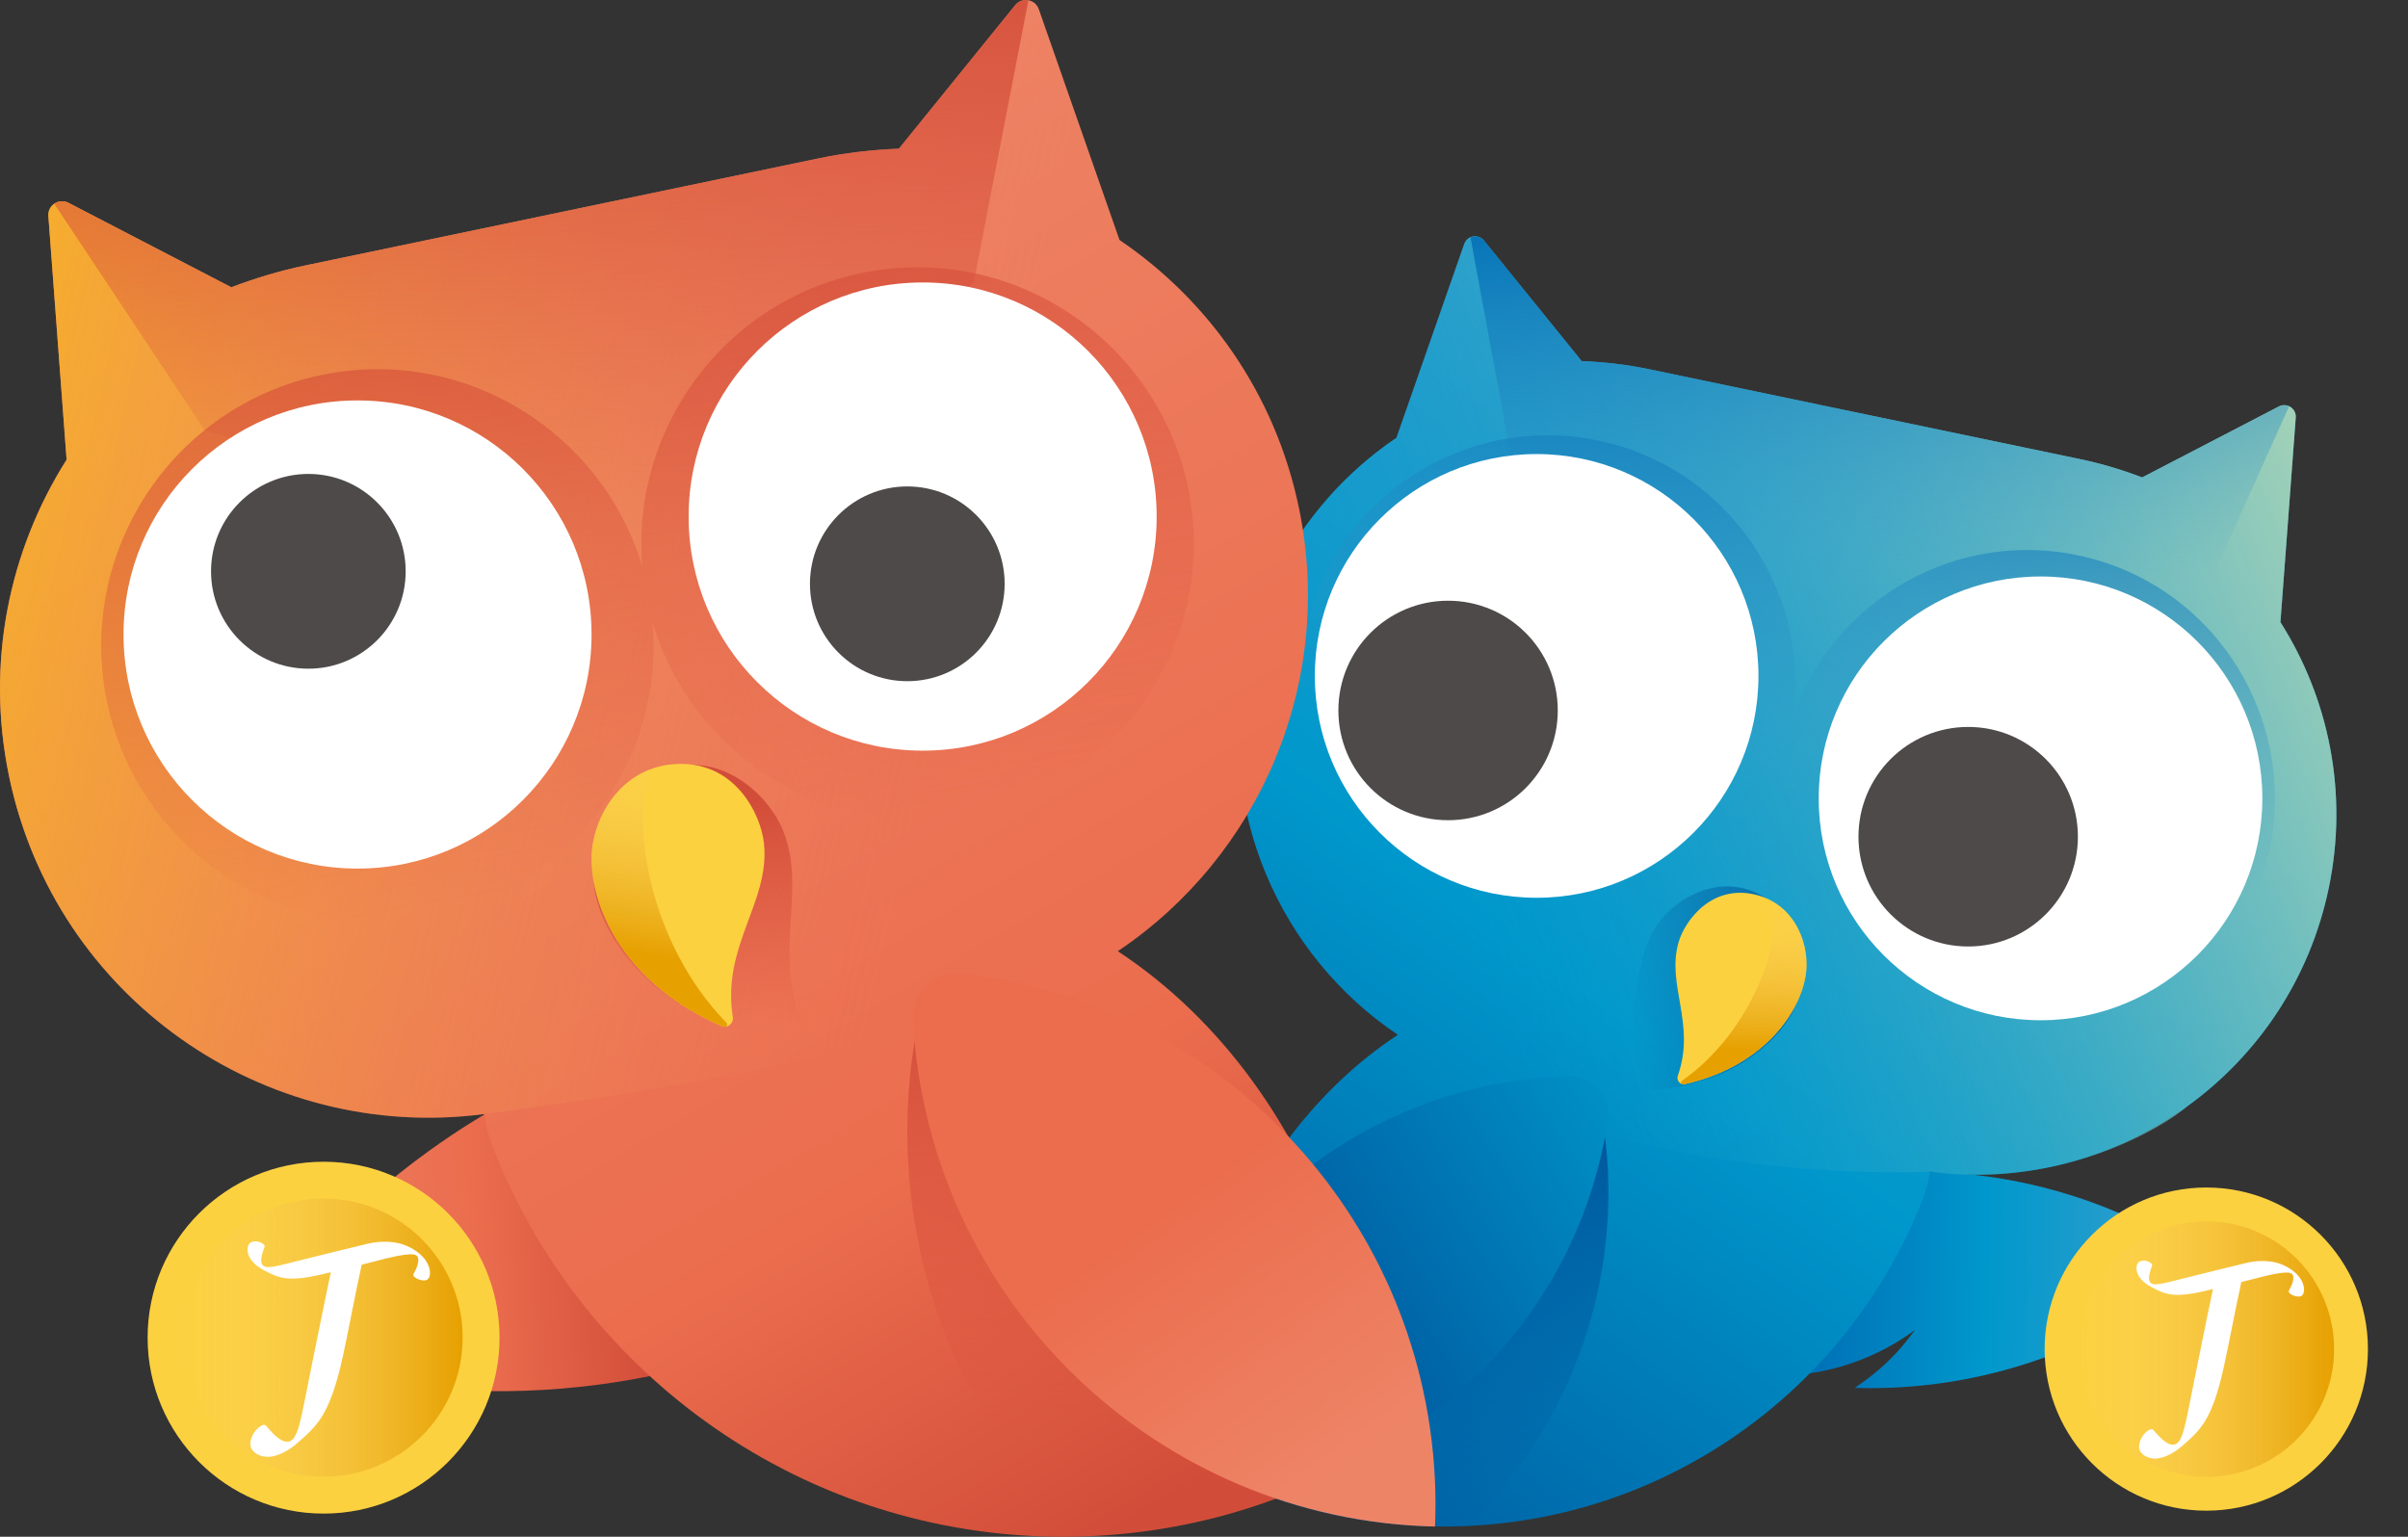 <svg width="47" height="30" viewBox="0 0 47 30" fill="none" xmlns="http://www.w3.org/2000/svg">
<rect x="0" y="0" width="47" height="30" fill="#333333" stroke="none"/>
<path d="M7.604 23.061C11.693 19.689 17.233 18.733 22.189 20.513C21.384 21.721 20.41 22.799 19.278 23.733L19.277 23.733C18.935 24.015 18.58 24.274 18.218 24.522C16.755 25.225 15.059 25.427 13.416 24.993C13.713 25.18 14.023 25.354 14.356 25.499C14.794 25.69 15.241 25.826 15.691 25.922C12.241 27.416 8.312 27.581 4.693 26.281C5.498 25.073 6.472 23.994 7.604 23.061Z" fill="url(#paint0_linear_127_579)"/>
<path d="M40.483 23.353C37.141 22.276 33.495 23.043 30.877 25.352C31.668 25.899 32.531 26.325 33.456 26.623H33.457C33.736 26.713 34.019 26.785 34.302 26.85C35.376 26.925 36.469 26.634 37.376 25.965C37.238 26.153 37.09 26.336 36.92 26.507C36.697 26.731 36.455 26.924 36.201 27.094C38.691 27.17 41.151 26.311 43.063 24.625C42.273 24.078 41.409 23.651 40.483 23.353Z" fill="url(#paint1_linear_127_579)"/>
<path d="M23.675 25.101C24.315 23.112 25.575 21.327 27.284 20.201C24.979 18.655 23.716 15.813 24.318 12.928C24.706 11.066 25.798 9.533 27.256 8.545L28.579 4.761C28.637 4.596 28.853 4.559 28.963 4.694L30.871 7.048C31.307 7.066 31.747 7.115 32.188 7.208L40.603 8.964C41.022 9.051 41.424 9.173 41.811 9.32L44.481 7.935C44.638 7.854 44.823 7.976 44.809 8.152L44.511 12.146C45.453 13.635 45.841 15.477 45.453 17.339C44.697 20.963 41.278 23.345 37.669 22.872C37.642 23.056 37.596 23.241 37.525 23.422C36.063 27.156 32.43 29.8 28.181 29.8C25.563 29.8 23.18 28.794 21.393 27.237C22.378 26.85 23.44 25.831 23.675 25.101Z" fill="url(#paint2_linear_127_579)"/>
<path d="M45.453 17.338C45.841 15.477 45.453 13.635 44.51 12.145L44.809 8.151C44.822 7.976 44.638 7.854 44.481 7.934L41.811 9.32C41.423 9.172 41.021 9.05 40.603 8.963L32.187 7.207C31.746 7.115 31.306 7.065 30.87 7.048L28.962 4.694C28.852 4.558 28.636 4.596 28.578 4.761L27.256 8.545C25.797 9.533 24.705 11.066 24.317 12.927C23.715 15.814 24.978 18.654 27.284 20.201C31.22 23.248 37.668 22.871 37.668 22.871C39.999 23.21 42.067 22.145 42.694 21.594C44.063 20.604 45.081 19.122 45.453 17.338Z" fill="url(#paint3_linear_127_579)"/>
<path d="M44.678 7.934C44.618 7.906 44.547 7.903 44.481 7.937L41.811 9.322C41.423 9.174 41.021 9.052 40.602 8.965L32.188 7.209C31.747 7.117 31.306 7.068 30.87 7.05L28.963 4.696C28.895 4.612 28.788 4.601 28.702 4.639L29.555 9.253L34.515 15.585L42.532 12.714L44.678 7.934Z" fill="url(#paint4_linear_127_579)"/>
<path d="M44.293 16.615C44.78 14.386 43.626 12.092 41.548 11.161C41.245 11.026 40.926 10.921 40.6 10.849C38.193 10.321 35.806 11.697 35.005 13.965C35.276 11.871 34.14 9.797 32.19 8.923C31.887 8.787 31.568 8.682 31.242 8.61C28.635 8.039 26.05 9.696 25.478 12.305C24.991 14.534 26.145 16.828 28.223 17.759C28.526 17.894 28.845 18 29.171 18.071C31.579 18.599 33.965 17.223 34.766 14.955C34.495 17.049 35.632 19.123 37.582 19.997C37.884 20.133 38.203 20.238 38.529 20.31C41.136 20.881 43.721 19.224 44.293 16.615Z" fill="url(#paint5_linear_127_579)"/>
<path d="M31.256 21.703C31.255 21.7 31.255 21.697 31.254 21.694C31.174 21.238 30.697 20.957 30.261 21.112C26.859 22.319 24.504 25.433 24.217 28.988C25.434 29.5 26.771 29.799 28.181 29.799C28.345 29.799 28.506 29.788 28.668 29.78C30.725 27.744 31.792 24.772 31.256 21.703Z" fill="url(#paint6_linear_127_579)"/>
<path d="M30.658 21.009C31.101 21 31.451 21.401 31.386 21.84C31.386 21.843 31.385 21.845 31.385 21.848C30.707 26.418 26.622 29.637 22.09 29.311C22.105 29.04 22.131 28.767 22.172 28.493C22.809 24.197 26.458 21.095 30.658 21.009Z" fill="url(#paint7_linear_127_579)"/>
<path d="M29.992 17.526C32.383 17.526 34.322 15.587 34.322 13.195C34.322 10.803 32.383 8.864 29.992 8.864C27.601 8.864 25.663 10.803 25.663 13.195C25.663 15.587 27.601 17.526 29.992 17.526Z" fill="white"/>
<path d="M28.264 16.012C29.447 16.012 30.405 15.052 30.405 13.869C30.405 12.686 29.447 11.727 28.264 11.727C27.081 11.727 26.123 12.686 26.123 13.869C26.123 15.052 27.081 16.012 28.264 16.012Z" fill="#4D4A49"/>
<path d="M39.828 19.917C42.218 19.917 44.157 17.978 44.157 15.586C44.157 13.193 42.218 11.254 39.828 11.254C37.437 11.254 35.498 13.193 35.498 15.586C35.498 17.978 37.437 19.917 39.828 19.917Z" fill="white"/>
<path d="M38.416 18.477C39.598 18.477 40.557 17.517 40.557 16.334C40.557 15.151 39.598 14.191 38.416 14.191C37.233 14.191 36.274 15.15 36.274 16.334C36.274 17.517 37.233 18.477 38.416 18.477Z" fill="#4D4A49"/>
<path d="M25.913 26.53L26.671 25.303C26.406 24.999 26.208 24.688 26.117 24.404C25.354 22.036 23.853 19.909 21.818 18.569C24.564 16.727 26.067 13.343 25.351 9.905C24.888 7.688 23.588 5.862 21.851 4.685L20.275 0.178C20.206 -0.018 19.948 -0.063 19.817 0.098L17.545 2.902C17.026 2.923 16.502 2.982 15.976 3.092L5.954 5.183C5.456 5.287 4.977 5.433 4.515 5.608L1.335 3.959C1.148 3.862 0.928 4.007 0.944 4.217L1.3 8.973C0.178 10.747 -0.284 12.941 0.178 15.158C1.078 19.474 5.15 22.312 9.449 21.748C9.48 21.967 9.536 22.188 9.621 22.404C11.361 26.851 15.688 30 20.749 30C23.103 30 25.296 29.318 27.145 28.142L25.913 26.53Z" fill="url(#paint8_linear_127_579)"/>
<path d="M25.351 9.906C24.888 7.689 23.588 5.862 21.851 4.686L20.275 0.179C20.206 -0.017 19.948 -0.062 19.817 0.099L17.545 2.903C17.026 2.924 16.502 2.983 15.976 3.092L5.954 5.184C5.456 5.288 4.977 5.433 4.515 5.609L1.335 3.959C1.148 3.863 0.928 4.008 0.944 4.218L1.3 8.974C0.178 10.748 -0.284 12.942 0.178 15.159C1.078 19.475 5.15 22.313 9.449 21.749C13.395 21.238 19.605 20.146 21.817 18.569C24.564 16.727 26.067 13.343 25.351 9.906Z" fill="url(#paint9_linear_127_579)"/>
<path d="M12.535 11.051L19.005 5.514L20.073 0.006C19.983 -0.012 19.884 0.017 19.818 0.099L17.546 2.903C17.026 2.924 16.503 2.983 15.977 3.092L5.954 5.183C5.456 5.287 4.977 5.433 4.515 5.608L1.335 3.959C1.239 3.909 1.135 3.923 1.058 3.977L3.994 8.397L12.535 11.051Z" fill="url(#paint10_linear_127_579)"/>
<path d="M23.188 9.513C22.668 7.024 20.45 5.218 17.912 5.218C17.543 5.218 17.17 5.256 16.806 5.332C14.117 5.893 12.317 8.38 12.535 11.052C11.857 8.798 9.756 7.207 7.375 7.207C7.006 7.207 6.633 7.246 6.269 7.322C3.357 7.929 1.482 10.794 2.089 13.707C2.608 16.196 4.827 18.003 7.364 18.003C7.734 18.003 8.106 17.964 8.471 17.888C11.16 17.327 12.96 14.841 12.741 12.168C13.42 14.422 15.52 16.013 17.901 16.013C18.271 16.013 18.643 15.975 19.008 15.899C21.92 15.29 23.795 12.427 23.188 9.513Z" fill="url(#paint11_linear_127_579)"/>
<path d="M6.978 16.956C9.501 16.956 11.546 14.91 11.546 12.386C11.546 9.863 9.501 7.817 6.978 7.817C4.456 7.817 2.411 9.863 2.411 12.386C2.411 14.91 4.456 16.956 6.978 16.956Z" fill="white"/>
<path d="M6.019 13.054C7.068 13.054 7.918 12.203 7.918 11.153C7.918 10.103 7.068 9.252 6.019 9.252C4.97 9.252 4.119 10.103 4.119 11.153C4.119 12.203 4.97 13.054 6.019 13.054Z" fill="#4D4A49"/>
<path d="M26.047 28.754C25.854 24.502 23.204 20.872 19.206 19.252C18.691 19.044 18.092 19.165 17.972 19.708C17.971 19.711 17.97 19.715 17.969 19.718C17.118 23.584 18.413 27.421 21.057 29.989C22.846 29.944 24.537 29.505 26.047 28.754Z" fill="url(#paint12_linear_127_579)"/>
<path d="M11.663 17.628C11.996 18.742 13.245 20.106 15.509 20.381C15.668 20.4 15.785 20.237 15.717 20.091C15.029 18.621 15.787 17.406 15.268 16.175C15.024 15.597 14.099 14.541 12.78 15.079C11.679 15.528 11.411 16.786 11.663 17.628Z" fill="url(#paint13_linear_127_579)"/>
<path d="M18.009 14.654C20.532 14.654 22.576 12.608 22.576 10.084C22.576 7.56 20.532 5.514 18.009 5.514C15.486 5.514 13.441 7.56 13.441 10.084C13.441 12.608 15.486 14.654 18.009 14.654Z" fill="white"/>
<path d="M17.709 13.298C18.758 13.298 19.609 12.447 19.609 11.397C19.609 10.347 18.758 9.496 17.709 9.496C16.66 9.496 15.809 10.347 15.809 11.397C15.809 12.447 16.66 13.298 17.709 13.298Z" fill="#4D4A49"/>
<path d="M18.776 19C18.251 18.94 17.791 19.377 17.819 19.904C17.819 19.907 17.82 19.911 17.82 19.914C18.114 25.409 22.6 29.681 28.009 29.801C28.022 29.478 28.022 29.151 28.004 28.822C27.727 23.656 23.745 19.571 18.776 19Z" fill="url(#paint14_linear_127_579)"/>
<path d="M11.547 16.76C11.544 17.776 12.248 19.235 14.084 20.03C14.199 20.08 14.322 19.978 14.303 19.855C14.085 18.443 15.034 17.621 14.911 16.459C14.854 15.917 14.349 14.806 13.117 14.921C12.088 15.018 11.549 15.996 11.547 16.76Z" fill="#FCD140"/>
<path d="M12.745 15C11.959 15.266 11.549 16.093 11.547 16.759C11.544 17.782 12.258 19.254 14.122 20.046C14.173 20.068 14.215 20.003 14.177 19.963C12.651 18.406 12.27 15.933 12.745 15Z" fill="url(#paint15_linear_127_579)"/>
<path d="M34.96 19.809C34.489 20.624 33.25 21.465 31.415 21.259C31.286 21.244 31.224 21.094 31.305 20.992C32.122 19.962 31.751 18.863 32.39 17.99C32.691 17.58 33.617 16.921 34.556 17.592C35.34 18.152 35.316 19.192 34.96 19.809Z" fill="url(#paint16_linear_127_579)"/>
<path d="M35.239 19.073C35.099 19.833 34.37 20.825 32.887 21.163C32.794 21.184 32.716 21.091 32.748 21.001C33.108 19.977 32.514 19.23 32.767 18.38C32.886 17.982 33.417 17.223 34.322 17.481C35.078 17.697 35.344 18.503 35.239 19.073Z" fill="#FCD140"/>
<path d="M34.589 17.592C35.139 17.901 35.33 18.576 35.239 19.074C35.098 19.838 34.361 20.839 32.858 21.17C32.817 21.179 32.794 21.124 32.828 21.1C34.184 20.15 34.814 18.356 34.589 17.592Z" fill="url(#paint17_linear_127_579)"/>
<path d="M6.316 29.548C8.213 29.548 9.75 28.01 9.75 26.113C9.75 24.216 8.213 22.679 6.316 22.679C4.419 22.679 2.881 24.216 2.881 26.113C2.881 28.01 4.419 29.548 6.316 29.548Z" fill="#FCD140"/>
<path d="M6.316 28.827C7.815 28.827 9.03 27.611 9.03 26.112C9.03 24.613 7.815 23.398 6.316 23.398C4.816 23.398 3.601 24.613 3.601 26.112C3.601 27.611 4.816 28.827 6.316 28.827Z" fill="url(#paint18_linear_127_579)"/>
<path d="M8.364 24.709C8.303 24.55 8.141 24.406 7.927 24.317C7.733 24.233 7.454 24.214 7.176 24.279L7.08 24.303C6.692 24.394 6.355 24.481 5.947 24.581C5.393 24.717 5.163 24.805 5.109 24.666C5.084 24.601 5.104 24.497 5.162 24.346C5.172 24.319 5.159 24.302 5.138 24.285C5.081 24.238 4.98 24.215 4.905 24.249C4.83 24.282 4.811 24.397 4.855 24.511C4.889 24.598 4.985 24.711 5.149 24.797C5.426 24.938 5.59 25.035 6.251 24.885C6.315 24.87 6.385 24.854 6.457 24.836C6.319 25.485 6.206 26.063 6.064 26.756C5.864 27.729 5.824 28.156 5.597 28.145C5.491 28.14 5.363 28.036 5.197 27.839C5.167 27.803 5.135 27.813 5.096 27.834C4.993 27.892 4.892 28.035 4.886 28.178C4.88 28.32 5.023 28.431 5.208 28.44C5.351 28.447 5.572 28.372 5.803 28.172C6.188 27.831 6.435 27.638 6.691 26.485C6.83 25.834 6.94 25.228 7.038 24.793L7.059 24.688C7.153 24.665 7.214 24.65 7.214 24.65L7.31 24.625C8.038 24.43 8.13 24.476 8.157 24.548C8.182 24.613 8.149 24.734 8.077 24.858C8.06 24.888 8.066 24.904 8.09 24.928C8.126 24.968 8.262 25.017 8.328 24.988C8.397 24.956 8.414 24.838 8.364 24.709Z" fill="white"/>
<path d="M43.063 29.491C44.806 29.491 46.218 28.079 46.218 26.336C46.218 24.594 44.806 23.182 43.063 23.182C41.321 23.182 39.908 24.594 39.908 26.336C39.908 28.079 41.321 29.491 43.063 29.491Z" fill="#FCD140"/>
<path d="M43.063 28.831C44.441 28.831 45.558 27.714 45.558 26.337C45.558 24.959 44.441 23.842 43.063 23.842C41.686 23.842 40.569 24.959 40.569 26.337C40.569 27.714 41.686 28.831 43.063 28.831Z" fill="url(#paint19_linear_127_579)"/>
<path d="M44.945 25.047C44.889 24.901 44.74 24.769 44.543 24.687C44.365 24.61 44.109 24.593 43.853 24.652L43.765 24.674C43.409 24.758 43.1 24.838 42.725 24.93C42.216 25.054 42.005 25.135 41.955 25.008C41.932 24.948 41.95 24.853 42.003 24.714C42.013 24.688 42 24.673 41.981 24.657C41.929 24.614 41.837 24.593 41.768 24.624C41.699 24.655 41.681 24.761 41.722 24.865C41.753 24.945 41.841 25.048 41.992 25.127C42.246 25.257 42.397 25.346 43.004 25.209C43.062 25.195 43.127 25.18 43.193 25.164C43.066 25.76 42.963 26.291 42.832 26.927C42.648 27.821 42.612 28.213 42.403 28.203C42.306 28.198 42.189 28.103 42.036 27.922C42.008 27.889 41.978 27.898 41.943 27.917C41.849 27.97 41.755 28.102 41.75 28.233C41.744 28.364 41.876 28.465 42.046 28.474C42.177 28.48 42.38 28.411 42.592 28.228C42.946 27.915 43.173 27.737 43.407 26.678C43.535 26.081 43.637 25.524 43.727 25.124L43.746 25.028C43.832 25.006 43.888 24.992 43.888 24.992L43.976 24.97C44.645 24.791 44.729 24.833 44.755 24.899C44.778 24.958 44.747 25.07 44.681 25.183C44.665 25.211 44.671 25.226 44.693 25.248C44.726 25.285 44.851 25.33 44.911 25.303C44.975 25.274 44.991 25.166 44.945 25.047Z" fill="white"/>
<defs>
<linearGradient id="paint0_linear_127_579" x1="13.982" y1="23.361" x2="4.494" y2="23.948" gradientUnits="userSpaceOnUse">
<stop offset="0.146" stop-color="#D24D39"/>
<stop offset="0.5" stop-color="#EB6D4E"/>
<stop offset="1" stop-color="#EE8466"/>
</linearGradient>
<linearGradient id="paint1_linear_127_579" x1="34.175" y1="24.915" x2="42.873" y2="25.134" gradientUnits="userSpaceOnUse">
<stop offset="0.105" stop-color="#006DB5"/>
<stop offset="0.528" stop-color="#0098CC"/>
<stop offset="1" stop-color="#3CA0CC"/>
</linearGradient>
<linearGradient id="paint2_linear_127_579" x1="23.853" y1="29.767" x2="39.702" y2="8.013" gradientUnits="userSpaceOnUse">
<stop stop-color="#00599F"/>
<stop offset="0.469" stop-color="#0098CC"/>
<stop offset="1" stop-color="#3CA0CC"/>
</linearGradient>
<linearGradient id="paint3_linear_127_579" x1="48.67" y1="8.479" x2="26.515" y2="16.576" gradientUnits="userSpaceOnUse">
<stop stop-color="#D7E7AF"/>
<stop offset="0.952" stop-color="#0098CC" stop-opacity="0"/>
</linearGradient>
<linearGradient id="paint4_linear_127_579" x1="36.604" y1="2.938" x2="36.824" y2="11.429" gradientUnits="userSpaceOnUse">
<stop offset="0.105" stop-color="#006DB5"/>
<stop offset="1" stop-color="#3CA0CC" stop-opacity="0"/>
</linearGradient>
<linearGradient id="paint5_linear_127_579" x1="36.749" y1="5.027" x2="34.653" y2="15.557" gradientUnits="userSpaceOnUse">
<stop offset="0.105" stop-color="#006DB5"/>
<stop offset="1" stop-color="#3CA0CC" stop-opacity="0"/>
</linearGradient>
<linearGradient id="paint6_linear_127_579" x1="27.268" y1="23.354" x2="28.813" y2="29.856" gradientUnits="userSpaceOnUse">
<stop stop-color="#00599F"/>
<stop offset="1" stop-color="#00599F" stop-opacity="0"/>
</linearGradient>
<linearGradient id="paint7_linear_127_579" x1="25.419" y1="26.045" x2="35.271" y2="19.754" gradientUnits="userSpaceOnUse">
<stop stop-color="#00599F"/>
<stop offset="0.739" stop-color="#0098CC"/>
<stop offset="1" stop-color="#3CA0CC"/>
</linearGradient>
<linearGradient id="paint8_linear_127_579" x1="22.583" y1="29.417" x2="8.283" y2="4.916" gradientUnits="userSpaceOnUse">
<stop stop-color="#D24D39"/>
<stop offset="0.287" stop-color="#EB6D4E"/>
<stop offset="1" stop-color="#EE8466"/>
</linearGradient>
<linearGradient id="paint9_linear_127_579" x1="-3.62" y1="6.913" x2="18.781" y2="12.035" gradientUnits="userSpaceOnUse">
<stop offset="0.003" stop-color="#F9BE16"/>
<stop offset="1" stop-color="#EE8466" stop-opacity="0"/>
</linearGradient>
<linearGradient id="paint10_linear_127_579" x1="10.604" y1="10.481" x2="10.549" y2="-1.593" gradientUnits="userSpaceOnUse">
<stop stop-color="#DB4F3B" stop-opacity="0"/>
<stop offset="1" stop-color="#D24D39"/>
</linearGradient>
<linearGradient id="paint11_linear_127_579" x1="13.573" y1="16.722" x2="10.511" y2="0.099" gradientUnits="userSpaceOnUse">
<stop stop-color="#DB4F3B" stop-opacity="0"/>
<stop offset="1" stop-color="#D24D39"/>
</linearGradient>
<linearGradient id="paint12_linear_127_579" x1="22.083" y1="27.68" x2="21.196" y2="18.781" gradientUnits="userSpaceOnUse">
<stop stop-color="#DB4F3B" stop-opacity="0"/>
<stop offset="1" stop-color="#D24D39"/>
</linearGradient>
<linearGradient id="paint13_linear_127_579" x1="13.925" y1="20.18" x2="13.346" y2="15.797" gradientUnits="userSpaceOnUse">
<stop stop-color="#DB4F3B" stop-opacity="0"/>
<stop offset="1" stop-color="#D24D39"/>
</linearGradient>
<linearGradient id="paint14_linear_127_579" x1="19.16" y1="19.122" x2="26.077" y2="28.724" gradientUnits="userSpaceOnUse">
<stop offset="0.484" stop-color="#EB6D4E"/>
<stop offset="1" stop-color="#EE8466"/>
</linearGradient>
<linearGradient id="paint15_linear_127_579" x1="13.436" y1="14.726" x2="12.81" y2="18.661" gradientUnits="userSpaceOnUse">
<stop stop-color="#FBD376" stop-opacity="0"/>
<stop offset="1" stop-color="#E6A000"/>
</linearGradient>
<linearGradient id="paint16_linear_127_579" x1="36.214" y1="18.696" x2="31.718" y2="19.526" gradientUnits="userSpaceOnUse">
<stop stop-color="#00599F"/>
<stop offset="1" stop-color="#00599F" stop-opacity="0"/>
</linearGradient>
<linearGradient id="paint17_linear_127_579" x1="34.104" y1="17.471" x2="34.022" y2="20.498" gradientUnits="userSpaceOnUse">
<stop stop-color="#FBD376" stop-opacity="0"/>
<stop offset="1" stop-color="#E6A000"/>
</linearGradient>
<linearGradient id="paint18_linear_127_579" x1="3.601" y1="26.112" x2="9.03" y2="26.112" gradientUnits="userSpaceOnUse">
<stop stop-color="#FBD376" stop-opacity="0"/>
<stop offset="1" stop-color="#E6A000"/>
</linearGradient>
<linearGradient id="paint19_linear_127_579" x1="40.569" y1="26.337" x2="45.558" y2="26.337" gradientUnits="userSpaceOnUse">
<stop stop-color="#FBD376" stop-opacity="0"/>
<stop offset="1" stop-color="#E6A000"/>
</linearGradient>
</defs>
</svg>
